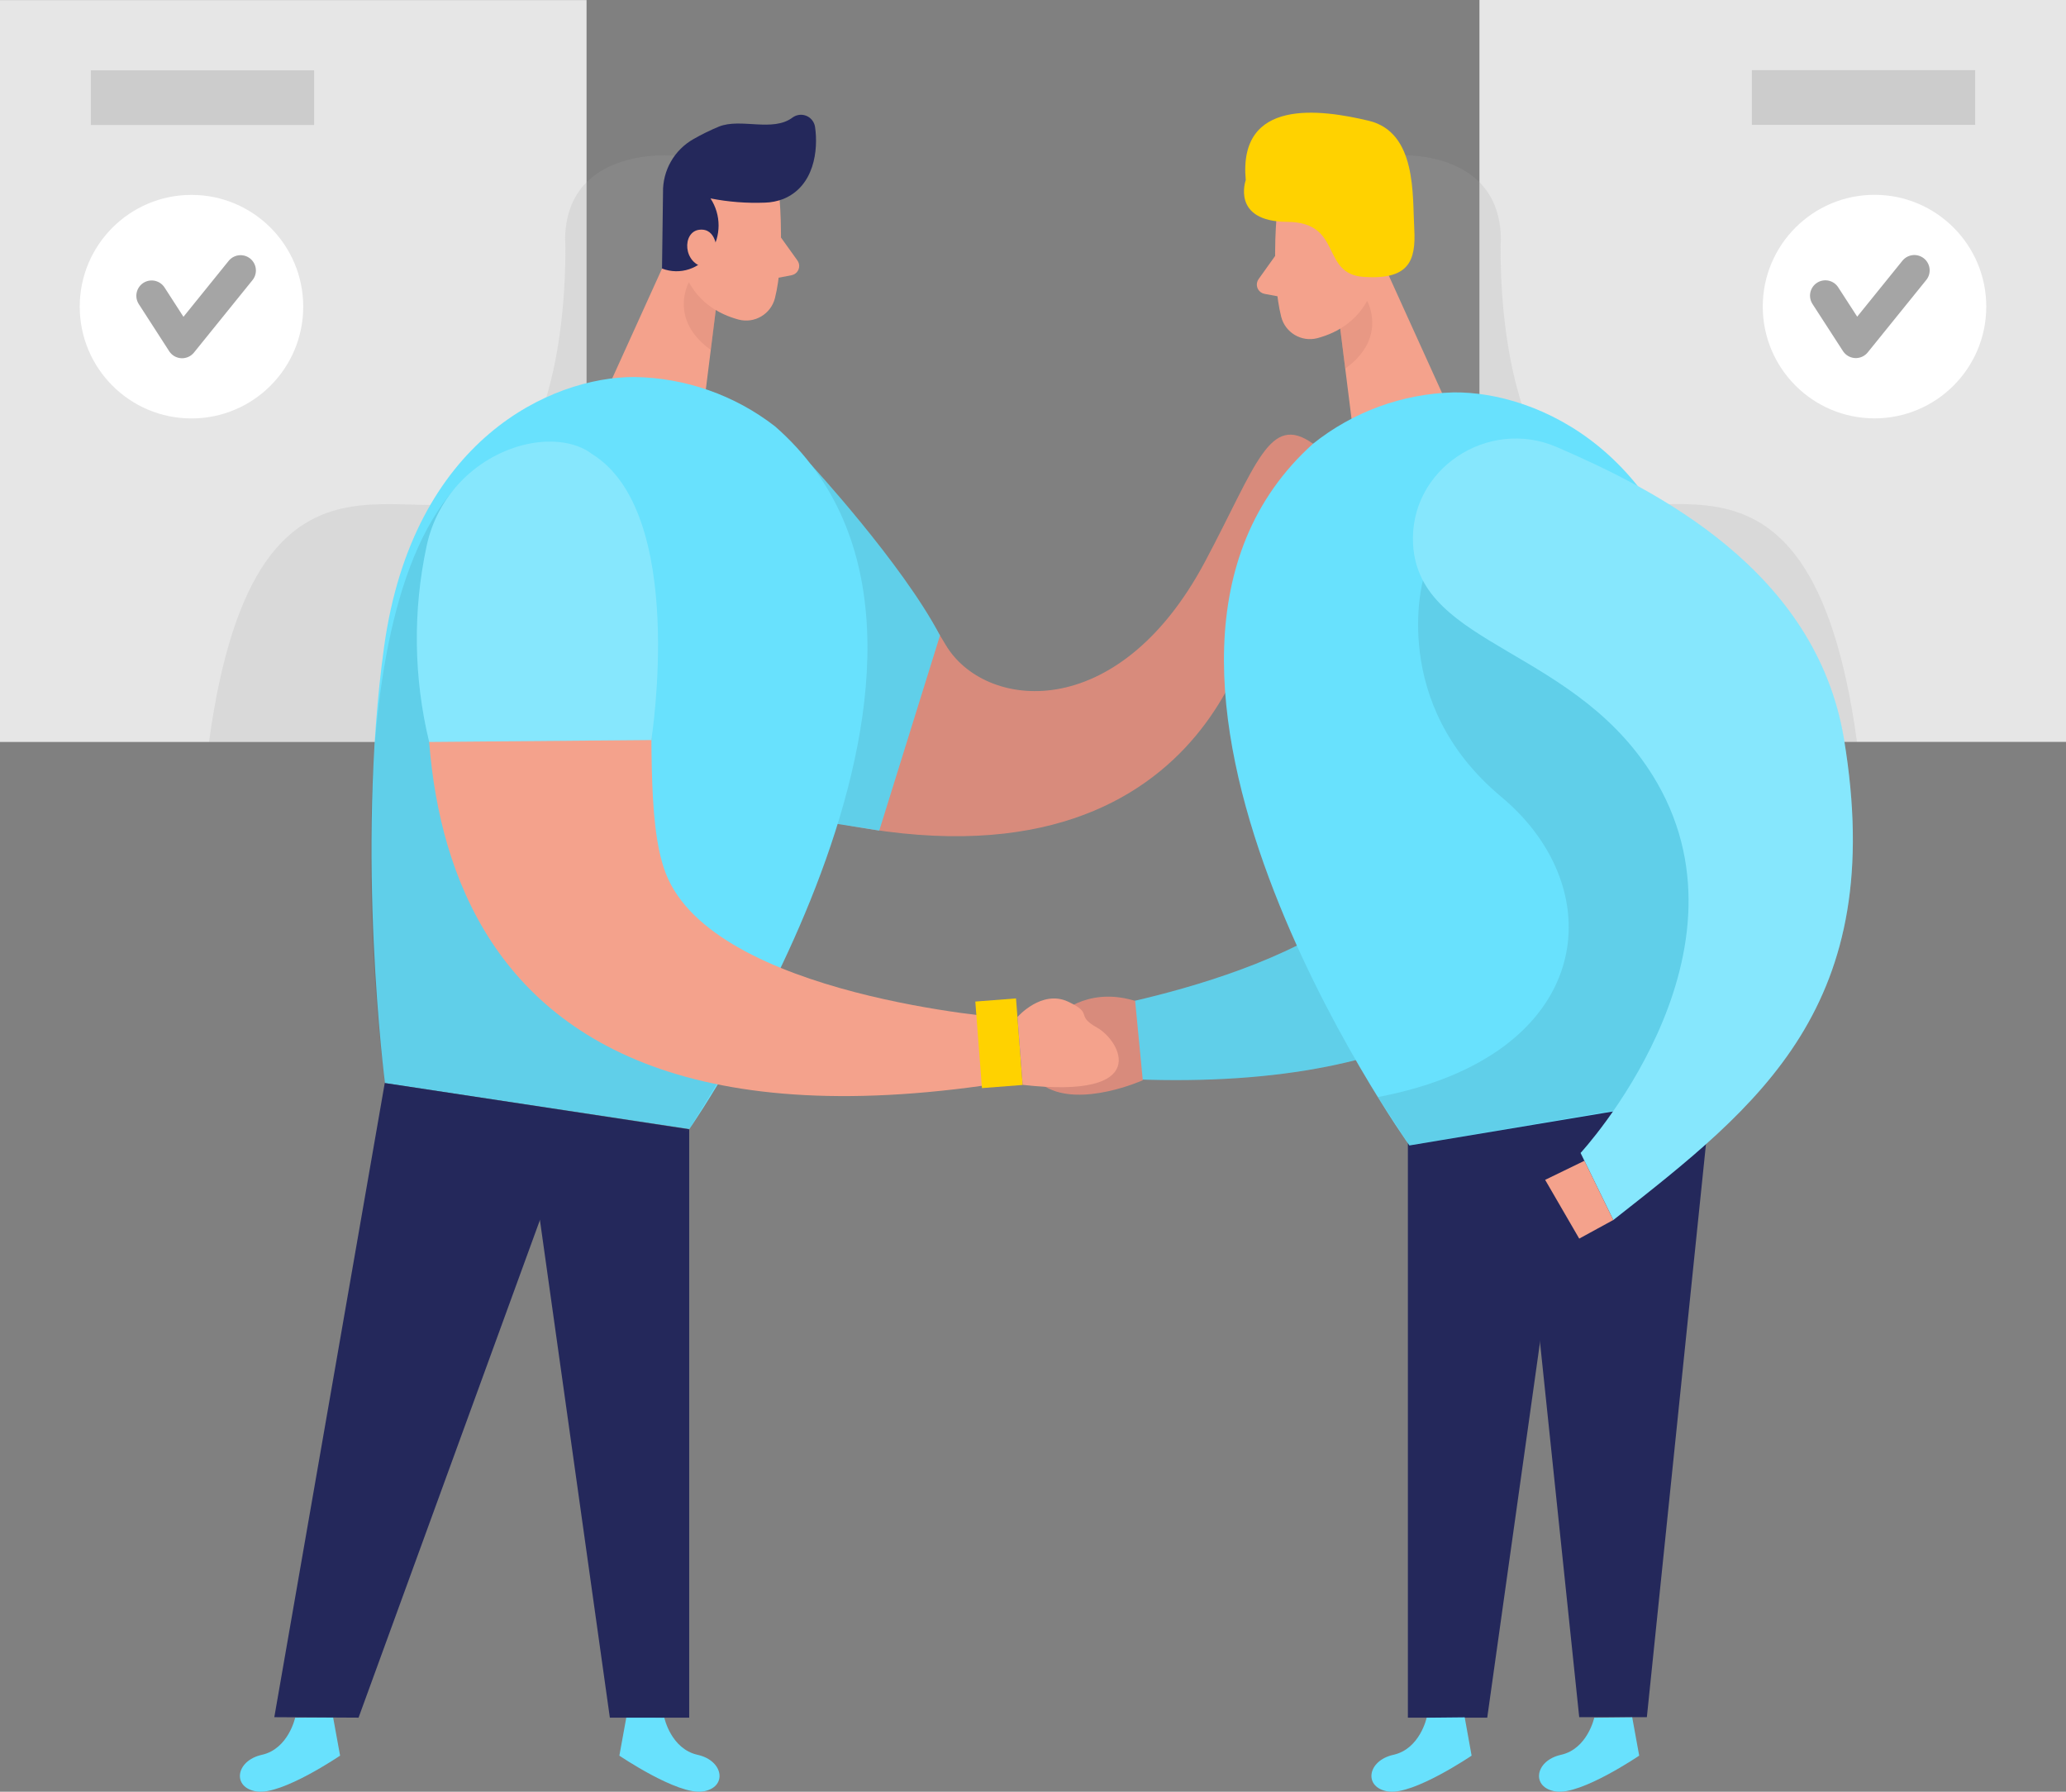 <?xml version="1.0" encoding="UTF-8"?><svg id="_レイヤー_1" xmlns="http://www.w3.org/2000/svg" viewBox="0 0 182.461 158.206"><rect x="0" y="0" width="182.461" height="158.206" fill="#808080" stroke="none"/><defs><style>.cls-1{opacity:.08;}.cls-1,.cls-2,.cls-3,.cls-4,.cls-5{isolation:isolate;}.cls-2{fill:#ce8172;opacity:.31;}.cls-6,.cls-5{fill:#fff;}.cls-7{fill:#f4a28c;}.cls-8{fill:#d88b7c;}.cls-9{fill:#e6e6e6;}.cls-10{fill:none;stroke:#a5a5a5;stroke-linecap:round;stroke-linejoin:round;stroke-width:2.706px;}.cls-3{opacity:.4;}.cls-3,.cls-4{fill:#a5a5a5;}.cls-4,.cls-5{opacity:.2;}.cls-11{fill:#24285b;}.cls-12{fill:#ffd200;}.cls-13{fill:#68e1fd;}</style></defs><rect class="cls-9" x="130.659" width="51.802" height="65.507"/><circle class="cls-6" cx="165.55" cy="27.071" r="9.869"/><polyline class="cls-10" points="161.207 26.104 163.899 30.264 169.067 23.872"/><rect class="cls-3" x="154.72" y="6.196" width="19.718" height="4.83"/><rect class="cls-9" y=".007" width="51.802" height="65.507"/><circle class="cls-6" cx="16.911" cy="27.078" r="9.869"/><polyline class="cls-10" points="13.394 26.117 16.079 30.278 21.247 23.885"/><rect class="cls-3" x="8.023" y="6.21" width="19.718" height="4.83"/><path class="cls-4" d="m122.864,13.725s9.47-.9,9.687,7.231c0,0-.676,14.719,5.499,21.572,6.176,6.852,21.646-8.503,25.955,22.999h-15.274l-20.97-16.323-6.007-22.573,1.109-12.906Z"/><path class="cls-4" d="m59.59,13.739s-9.47-.9-9.68,7.224c0,0,.676,14.726-5.499,21.572-6.176,6.846-21.646-8.496-25.955,22.999h15.274l20.97-16.316,6.041-22.58-1.15-12.9Z"/><path class="cls-8" d="m72.057,41.608s8.07,9.565,11.452,15.315,15.179,7.184,22.904-7.312c4.586-8.611,5.689-13.191,9.551-10.431s-4.965,14.435-4.965,14.435c0,0-3.91,26.889-38.943,18.656-45.518-10.695-0-30.663-0-30.663Z"/><path class="cls-13" d="m141.683,43.86c4.133,15.558,9.653,55.915-46.627,51.119v-5.581s25.705-3.89,29.087-15.051c2.868-9.47-5.642-34.417,6.764-37.265,4.769-1.082,9.511,2.043,10.776,6.778Z"/><path class="cls-1" d="m141.683,43.86c4.133,15.558,9.653,55.915-46.627,51.119v-5.581s25.705-3.89,29.087-15.051c2.868-9.47-5.642-34.417,6.764-37.265,4.769-1.082,9.511,2.043,10.776,6.778Z"/><path class="cls-7" d="m68.857,17.675s.453,5.202-.419,8.658c-.361,1.404-1.792,2.249-3.196,1.888-.001-0-.003-.001-.004-.001-1.738-.467-3.95-1.596-4.525-4.356l-1.563-4.559c-.445-1.937.382-3.944,2.063-5.006,2.909-2.117,7.522.196,7.644,3.375Z"/><polygon class="cls-7" points="59.921 20.51 53.975 33.619 61.714 39.362 63.256 27.031 59.921 20.51"/><path class="cls-11" d="m67.558,17.892c-1.612.063-3.226-.062-4.809-.372.952,1.45.952,3.326,0,4.776-.905,1.435-2.7,2.028-4.282,1.414l.088-6.704c-.041-1.957.999-3.777,2.706-4.735.722-.412,1.47-.778,2.239-1.096,1.928-.771,4.735.514,6.487-.791.558-.415,1.346-.299,1.76.259.124.167.205.361.235.567.298,2.029-.061,5.249-2.821,6.365-.513.195-1.055.302-1.603.318Z"/><path class="cls-7" d="m63.304,22.14s0-2.029-1.542-1.853-1.475,3.058.575,3.328l.967-1.475Z"/><path class="cls-7" d="m68.965,20.963l1.454,2.029c.273.37.194.891-.176,1.163-.102.075-.22.126-.345.149l-1.996.379,1.062-3.72Z"/><path class="cls-2" d="m63.216,27.382c-1.001-.589-1.822-1.441-2.374-2.462,0,0-1.853,3.254,1.935,5.98l.44-3.517Z"/><path class="cls-7" d="m112.731,19.312s-.453,5.202.419,8.658c.356,1.401,1.781,2.248,3.182,1.892.006-.001.011-.003.017-.004,1.738-.467,3.944-1.596,4.525-4.356l1.563-4.552c.441-1.937-.386-3.942-2.063-5.006-2.943-2.117-7.549.183-7.644,3.369Z"/><polygon class="cls-7" points="121.66 22.147 127.606 35.256 119.868 40.999 118.319 28.668 121.66 22.147"/><path class="cls-7" d="m118.271,23.784s.041-2.029,1.549-1.86,1.475,3.064-.582,3.335l-.967-1.475Z"/><path class="cls-7" d="m112.609,22.607l-1.448,2.029c-.273.37-.194.891.176,1.163.102.075.22.126.345.149l1.996.372-1.069-3.714Z"/><path class="cls-2" d="m118.366,29.019c.997-.588,1.818-1.434,2.374-2.449,0,0,1.853,3.254-1.935,5.98l-.44-3.531Z"/><path class="cls-13" d="m83.015,56.111l-5.364,17.229-10.925-1.745,4.877-30.595s8.077,8.753,11.412,15.112Z"/><path class="cls-1" d="m83.015,56.111l-5.364,17.229-10.925-1.745,4.877-30.595s8.077,8.753,11.412,15.112Z"/><polygon class="cls-11" points="151.221 95.629 145.444 151.624 139.471 151.624 134.878 107.723 124.339 99.714 151.221 95.629"/><polygon class="cls-11" points="124.339 99.714 124.339 151.665 131.347 151.665 137.78 105.904 124.339 99.714"/><path class="cls-13" d="m68.445,37.644c-3.564-2.764-7.93-4.293-12.44-4.356-7.299,0-19.529,5.472-22.079,23.79-2.55,18.318.074,38.557.074,38.557l26.882,4.059s29.621-42.778,7.563-62.05Z"/><path class="cls-1" d="m63.304,95.737l-2.435,3.977-26.882-4.059s-5.412-39.484,6.176-52.505l9.2,14.043,13.941,38.544Z"/><path class="cls-13" d="m115.965,39.179c3.535-2.824,7.896-4.415,12.419-4.532,7.306-.074,19.617,5.188,22.431,23.459,2.814,18.271.487,38.557.487,38.557l-26.828,4.478s-30.271-42.399-8.51-61.962Z"/><path class="cls-7" d="m38.979,48.081c-2.929,15.808-5.33,56.49,50.408,47.391l-.426-5.567s-25.928-1.901-30.156-12.771c-3.585-9.206,2.983-34.756-9.565-36.656-4.87-.676-9.362,2.773-10.262,7.603Z"/><path class="cls-13" d="m37.673,48.237c-1.22,5.703-1.141,11.608.23,17.276l19.617-.169s3.22-20.131-5.303-25.299c0,0-2.029-1.759-6.088-.731-4.275,1.142-7.544,4.592-8.456,8.922Z"/><path class="cls-5" d="m37.673,48.237c-1.22,5.703-1.141,11.608.23,17.276l19.617-.169s3.22-20.131-5.303-25.299c0,0-2.029-1.759-6.088-.731-4.275,1.142-7.544,4.592-8.456,8.922Z"/><path class="cls-13" d="m58.67,151.672s.589,2.753,2.936,3.274,2.652,2.922.44,3.24-7.346-3.166-7.346-3.166l.616-3.382,3.355.034Z"/><path class="cls-13" d="m26.065,151.672s-.595,2.753-2.936,3.274-2.658,2.922-.44,3.24,7.346-3.166,7.346-3.166l-.616-3.382-3.355.034Z"/><path class="cls-1" d="m125.678,51.207s-3.037,10.864,6.906,19.15c9.944,8.286,8.178,22.911-10.897,26.51l2.787,4.268,28.681-4.897,1.353-20.07-10.282-20.692-18.548-4.268Z"/><rect class="cls-12" x="86.424" y="88.286" width="3.605" height="7.664" transform="translate(-6.807 7.04) rotate(-4.4)"/><path class="cls-12" d="m110.019,15.903s-1.312,3.66,3.66,3.687,2.888,4.62,6.798,4.864,4.593-1.353,4.424-4.275.237-8.503-4.025-9.518-11.533-2.029-10.857,5.242Z"/><path class="cls-13" d="m124.799,48.095c-.392-6.643,6.595-11.263,12.697-8.618,8.652,3.747,22.864,10.823,25.353,25.759,3.93,23.581-7.441,32.334-20.368,42.487l-2.888-5.919s15.754-17.026,6.764-32.672c-6.92-11.973-21.01-11.912-21.558-21.037Z"/><path class="cls-5" d="m124.799,48.095c-.392-6.643,6.595-11.263,12.697-8.618,8.652,3.747,22.864,10.823,25.353,25.759,3.93,23.581-7.441,32.334-20.368,42.487l-2.888-5.919s15.754-17.026,6.764-32.672c-6.92-11.973-21.01-11.912-21.558-21.037Z"/><polygon class="cls-7" points="139.931 102.494 136.461 104.179 139.471 109.367 142.481 107.723 139.931 102.494"/><polygon class="cls-11" points="60.868 99.714 60.868 151.665 53.86 151.665 47.428 105.904 60.868 99.714"/><path class="cls-8" d="m100.251,88.377l.676,7.008s-5.412,2.428-8.598.582.879-9.761,7.921-7.59Z"/><path class="cls-13" d="m125.996,151.672s-.589,2.753-2.936,3.274-2.652,2.922-.44,3.24,7.346-3.166,7.346-3.166l-.609-3.382-3.362.034Z"/><path class="cls-13" d="m140.797,151.672s-.595,2.753-2.936,3.274-2.658,2.922-.44,3.24,7.346-3.166,7.346-3.166l-.616-3.382-3.355.034Z"/><polygon class="cls-11" points="33.98 95.629 24.226 151.624 31.666 151.665 47.685 107.723 60.868 99.714 33.98 95.629"/><path class="cls-7" d="m89.861,89.798s2.138-2.449,4.471-1.353.541,1.163,2.57,2.3,4.985,6.359-6.582,5.046l-.46-5.993Z"/></svg>